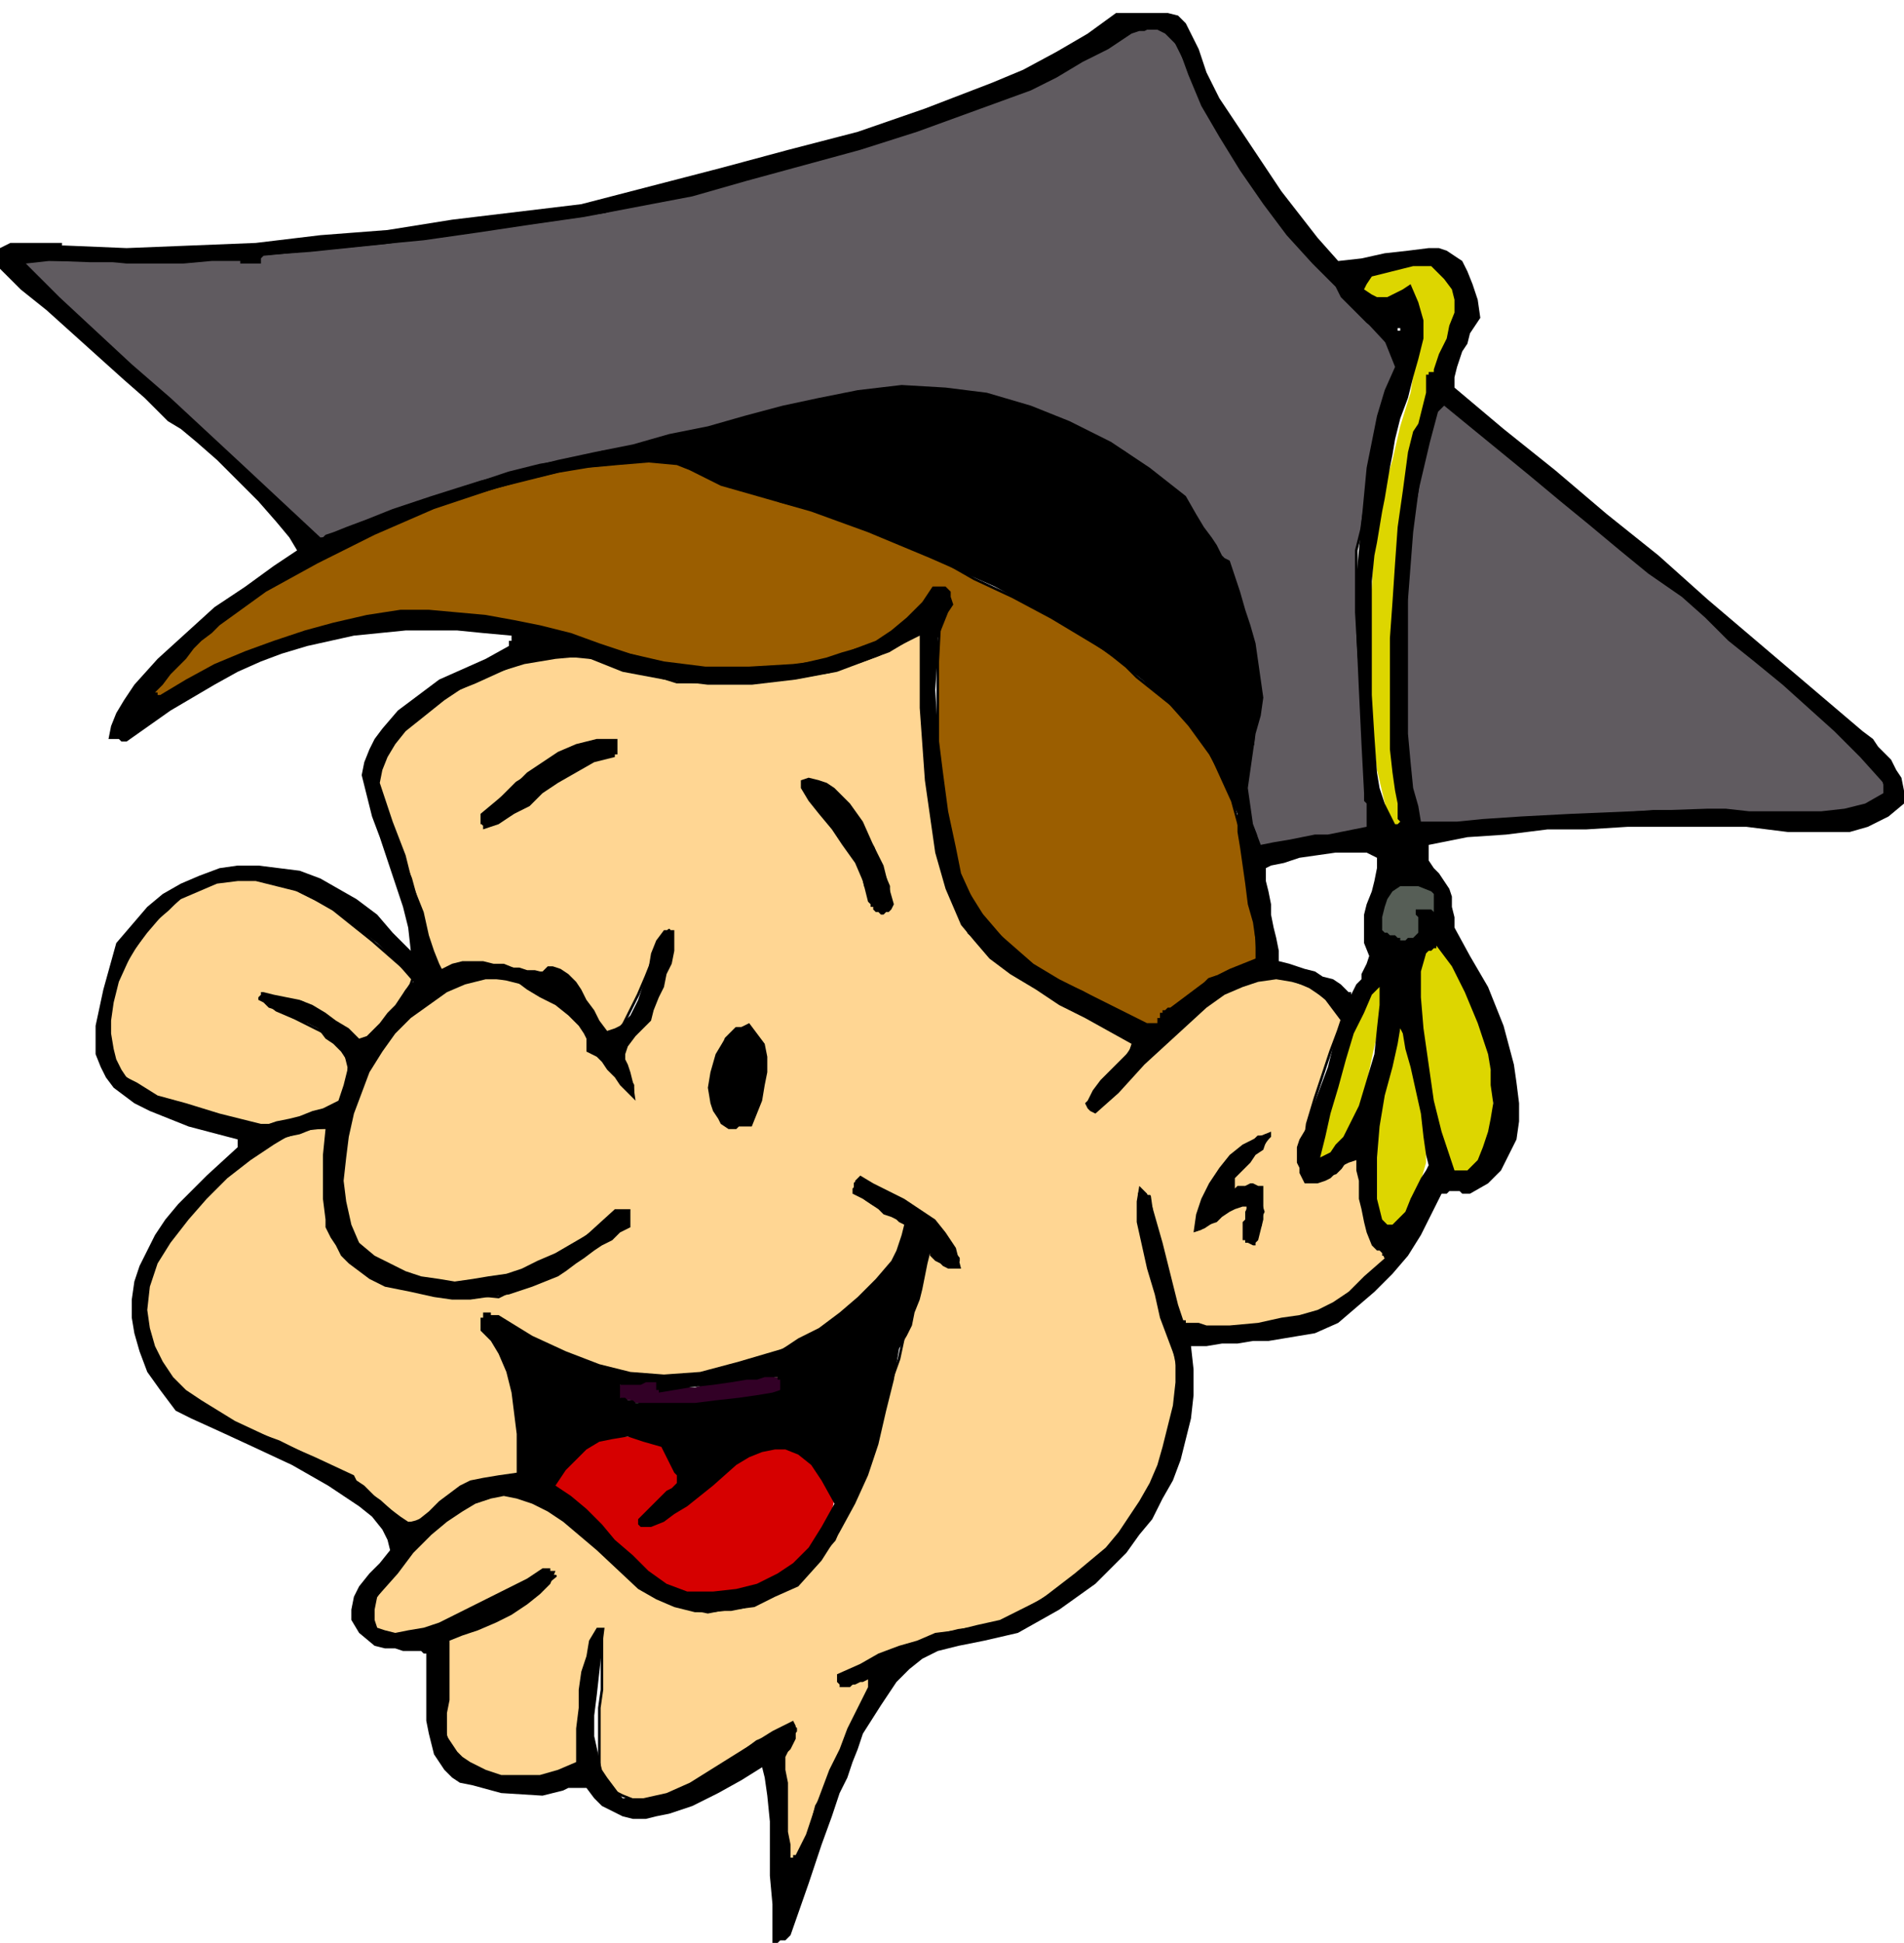 <svg xmlns="http://www.w3.org/2000/svg" fill-rule="evenodd" height="2.504in" preserveAspectRatio="none" stroke-linecap="round" viewBox="0 0 737 752" width="235.68"><style>.pen0{stroke:#000;stroke-width:1;stroke-linejoin:round}.pen1{stroke:none}</style><path class="pen1" d="m305 727-1-6v-24l-1-6v-12l1-1 1-2 1-1v-2l1-1v-1l1-1v-1l-5 1-5 2-5 2-4 3-10 7-9 6-5 2-5 3-4 1-5 1h-5l-5-2-4-2-5-4v-28l1-7v-20h-1v1h-2v1h-1l-1 9-1 7-1 5v5l-1 4v10l-1 7-3 2-4 2-4 1-4 1h-9l-4-1h-3l-5-2-5-2-3-2-3-3-3-3-1-3-1-3-1-3-1-7 1-8 1-9 1-9 6-2 5-3 6-2 5-3 5-3 5-3 5-4 5-4h-4l-9 4-12 6-13 6-6 3-7 2-6 2h-10l-3-2-2-3-1-5 7-10 6-9 7-7 6-7 6-5 6-3 5-3 6-1h6l6 1 7 3 6 4 8 5 7 7 8 7 9 9 5 3 5 3 6 2 5 1 5 1 5-1h4l5-1 9-4 9-6 9-7 8-9 6-14 5-14 5-14 4-14 5-14 3-14 4-15 4-14 1 1h1l1 1 1 1 1 2 2 1 2 1h2v-2h1v-1l-5-6-4-5-5-5-5-4-4-3-6-3-5-2-6-1v2l2 2 2 2 3 2 4 2 3 2 3 2 3 1-1 5-1 5-3 5-3 5-8 8-10 8-11 8-12 6-11 5-9 3-12 1-12 1-13-1-12-2-11-3-11-4-6-2-4-3-5-4-4-4h-3l-1 1h-1v2l4 6 4 6 2 7 2 7 1 7 1 7v9l1 9-8 1-7 2-6 3-6 3-5 4-4 3-5 2-4 1-10-9-10-7-10-6-9-5-10-5-11-4-10-5-11-5-5-3-4-4-3-4-2-4-4-8-2-9v-9l2-9 3-8 5-8 6-8 6-8 7-7 8-6 9-5 8-4 9-3 9-1-1 19 1 15 1 6 2 5 3 4 3 4 4 3 5 2 5 2 7 2 15 2 20 2 6-3 6-2 6-3 6-4 6-3 6-4 6-4 7-4v-5h1v-1h-3v1h-2l-6 5-7 5-7 4-7 4-7 3-8 3-8 1-7 2h-8l-7-1-7-2-7-2-6-4-6-5-5-6-4-8 1-15 2-14 3-13 5-13 3-6 4-5 4-6 5-4 5-5 6-4 7-3 7-3h6l7 1 8 2 7 3 6 4 6 5 2 3 2 3 1 4 1 4h2l1 1 2 2 2 2 2 3 2 2 2 3 3 3v-3l-3-5-1-4-1-3 1-2 1-3 2-2 3-3 4-4 1-2 1-4 2-6 2-5 2-5 1-5v-4l-1-3-3 3-2 4-2 6-2 5-3 7-3 6-3 6-5 5-3-4-3-5-3-4-3-5-3-4-3-3-2-1h-3l-2 1-4-1h-3l-3-1h-3l-4-1h-4l-4-1h-5l-3 1-1 1h-3l-1 1h-3l-1-2-1-3-2-5-2-6-2-9-3-11-5-12-5-16-2-2-2-3v-6l2-6 4-6 5-6 6-6 4-4 3-3 15-6 11-5 10-4 9-1h9l10 1 13 4 16 5h23l12-1 12-1 12-2 12-4 11-4 10-6v-1h4v44l1 14 2 15 3 14 5 15 6 14 7 6 7 6 8 5 8 4 8 5 9 5 8 5 9 6-1 3-2 3-2 3-3 3-3 3-2 3-2 3-2 5 1-1h2l1-1h1l9-10 10-11 11-11 12-9 6-3 6-3 7-1 6-1 6 1 7 3 6 4 7 7-2 6-3 8-3 9-3 9-3 10-1 8-1 4v4l1 3 1 3h3l3-1 2-1 3-1 2-2 2-3 1-2 1-3h3v4l1 4v9l1 5 1 4 1 6 2 5h1v1h1l1 1v1l1 1v1l1 2-7 7-7 5-7 5-6 3-7 2-8 2-8 1-10 1h-10l-3-1h-6v-1h-1l-3-9-2-7-2-6-1-5-1-4-1-5-1-6-1-7h-2v-1h-2l1 9 1 9 2 9 3 9 2 9 3 9 2 9 2 10-1 8-1 8-2 7-3 8-2 6-4 7-3 6-5 6-9 11-12 10-13 8-14 8-9 2-8 1-8 2-7 3-7 2-8 3-7 4-9 4 1 2 1 1h2l2-1 2-1 2-1h3l-1 5-3 6-2 7-4 7-3 7-3 7-3 6-3 5-2 8-2 6-2 4-1 3-1 3-1 1v2l-1 1h-1zm177-248h4l1-3 1-2v-3l1-2-1-3v-6h-7l-1 1-2 1-2 1-1 1-2 1 1-4 1-4 2-3 3-3 3-3 3-2 3-3 2-3h-4l-4 4-4 4-4 4-3 4-3 4-3 4-2 6-1 6 3-1 3-2 2-1 2-2 3-2 2-1 2-1 3-1v10l-1 1v3zm-382-43h3l4-1 5-1 4-1 5-1 4-2 4-1 3-2 2-5 1-5v-4l-1-4-1-2-2-3-2-2-3-2-6-3-6-3-7-3-5-4v-2h1l4 1 5 1 5 1 4 3 5 2 4 4 5 3 4 4 3-2 3-2 4-4 3-4 3-4 2-4 2-3 1-3-16-14-15-12-7-4-8-4-7-2-8-2H85l-7 3-7 3-6 6-7 6-6 9-6 10-2 8-2 7v12l1 5 2 4 2 3 4 3 4 3 4 3 6 2 5 2 14 3 16 4zm183 0h2l1-1h4l2-5 2-5 1-5 1-5v-5l-1-4-2-4-3-4h-5l-1 1-3 3-2 5-2 5-1 5v11l3 4 4 4zm58-84h2v-1l1-1v-7l-3-7-3-8-5-8-5-7-5-5-3-2-3-2-3-1h-3v2l2 2 2 4 3 3 4 4 3 3 3 3 2 2 1 3 1 3 1 4 1 3 1 4 2 3 1 3 3 3zm-154-33 5-1 6-3 5-4 6-5 6-4 7-5 7-3 8-2v-1h1v-4l-6 1-8 2-8 3-8 5-8 5-6 6-5 5-2 5z" style="fill:#ffd693"/><path class="pen0" fill="none" d="m305 727-1-6v-24l-1-6v-12l1-1 1-2 1-1v-2l1-1v-1l1-1v-1l-5 1-5 2-5 2-4 3-10 7-9 6-5 2-5 3-4 1-5 1h-5l-5-2-4-2-5-4v-28l1-7v-20h-1v1h-2v1h-1l-1 9-1 7-1 5v5l-1 4v10l-1 7-3 2-4 2-4 1-4 1h-9l-4-1h-3l-5-2-5-2-3-2-3-3-3-3-1-3-1-3-1-3-1-7 1-8 1-9 1-9 6-2 5-3 6-2 5-3 5-3 5-3 5-4 5-4h-4l-9 4-12 6-13 6-6 3-7 2-6 2h-10l-3-2-2-3-1-5 7-10 6-9 7-7 6-7 6-5 6-3 5-3 6-1h6l6 1 7 3 6 4 8 5 7 7 8 7 9 9 5 3 5 3 6 2 5 1 5 1 5-1h4l5-1 9-4 9-6 9-7 8-9 6-14 5-14 5-14 4-14 5-14 3-14 4-15 4-14 1 1h1l1 1 1 1 1 2 2 1 2 1h2v-2h1v-1l-5-6-4-5-5-5-5-4-4-3-6-3-5-2-6-1v2l2 2 2 2 3 2 4 2 3 2 3 2 3 1-1 5-1 5-3 5-3 5-8 8-10 8-11 8-12 6-11 5-9 3-12 1-12 1-13-1-12-2-11-3-11-4-6-2-4-3-5-4-4-4h-3l-1 1h-1v2l4 6 4 6 2 7 2 7 1 7 1 7v9l1 9-8 1-7 2-6 3-6 3-5 4-4 3-5 2-4 1-10-9-10-7-10-6-9-5-10-5-11-4-10-5-11-5-5-3-4-4-3-4-2-4-4-8-2-9v-9l2-9 3-8 5-8 6-8 6-8 7-7 8-6 9-5 8-4 9-3 9-1-1 19 1 15 1 6 2 5 3 4 3 4 4 3 5 2 5 2 7 2 15 2 20 2 6-3 6-2 6-3 6-4 6-3 6-4 6-4 7-4v-5h1v-1h-3v1h-2l-6 5-7 5-7 4-7 4-7 3-8 3-8 1-7 2h-8l-7-1-7-2-7-2-6-4-6-5-5-6-4-8 1-15 2-14 3-13 5-13 3-6 4-5 4-6 5-4 5-5 6-4 7-3 7-3h6l7 1 8 2 7 3 6 4 6 5 2 3 2 3 1 4 1 4h2l1 1 2 2 2 2 2 3 2 2 2 3 3 3v-3l-3-5-1-4-1-3 1-2 1-3 2-2 3-3 4-4 1-2 1-4 2-6 2-5 2-5 1-5v-4l-1-3-3 3-2 4-2 6-2 5-3 7-3 6-3 6-5 5-3-4-3-5-3-4-3-5-3-4-3-3-2-1h-3l-2 1-4-1h-3l-3-1h-3l-4-1h-4l-4-1h-5l-3 1-1 1h-3l-1 1h-3l-1-2-1-3-2-5-2-6-2-9-3-11-5-12-5-16-2-2-2-3v-6l2-6 4-6 5-6 6-6 4-4 3-3 15-6 11-5 10-4 9-1h9l10 1 13 4 16 5h23l12-1 12-1 12-2 12-4 11-4 10-6v-1h4v44l1 14 2 15 3 14 5 15 6 14 7 6 7 6 8 5 8 4 8 5 9 5 8 5 9 6-1 3-2 3-2 3-3 3-3 3-2 3-2 3-2 5 1-1h2l1-1h1l9-10 10-11 11-11 12-9 6-3 6-3 7-1 6-1 6 1 7 3 6 4 7 7-2 6-3 8-3 9-3 9-3 10-1 8-1 4v4l1 3 1 3h3l3-1 2-1 3-1 2-2 2-3 1-2 1-3h3v4l1 4v9l1 5 1 4 1 6 2 5h1v1h1l1 1v1l1 1v1l1 2-7 7-7 5-7 5-6 3-7 2-8 2-8 1-10 1h-10l-3-1h-6v-1h-1l-3-9-2-7-2-6-1-5-1-4-1-5-1-6-1-7h-2v-1h-2l1 9 1 9 2 9 3 9 2 9 3 9 2 9 2 10-1 8-1 8-2 7-3 8-2 6-4 7-3 6-5 6-9 11-12 10-13 8-14 8-9 2-8 1-8 2-7 3-7 2-8 3-7 4-9 4 1 2 1 1h2l2-1 2-1 2-1h3l-1 5-3 6-2 7-4 7-3 7-3 7-3 6-3 5-2 8-2 6-2 4-1 3-1 3-1 1v2l-1 1h-1"/><path class="pen0" fill="none" d="M482 479h4l1-3 1-2v-3l1-2-1-3v-6h-7l-1 1-2 1-2 1-1 1-2 1 1-4 1-4 2-3 3-3 3-3 3-2 3-3 2-3h-4l-4 4-4 4-4 4-3 4-3 4-3 4-2 6-1 6 3-1 3-2 2-1 2-2 3-2 2-1 2-1 3-1v10l-1 1v3m-382-43h3l4-1 5-1 4-1 5-1 4-2 4-1 3-2 2-5 1-5v-4l-1-4-1-2-2-3-2-2-3-2-6-3-6-3-7-3-5-4v-2h1l4 1 5 1 5 1 4 3 5 2 4 4 5 3 4 4 3-2 3-2 4-4 3-4 3-4 2-4 2-3 1-3-16-14-15-12-7-4-8-4-7-2-8-2H85l-7 3-7 3-6 6-7 6-6 9-6 10-2 8-2 7v12l1 5 2 4 2 3 4 3 4 3 4 3 6 2 5 2 14 3 16 4m183 0h2l1-1h4l2-5 2-5 1-5 1-5v-5l-1-4-2-4-3-4h-5l-1 1-3 3-2 5-2 5-1 5v11l3 4 4 4m58-84h2v-1l1-1v-7l-3-7-3-8-5-8-5-7-5-5-3-2-3-2-3-1h-3v2l2 2 2 4 3 3 4 4 3 3 3 3 2 2 1 3 1 3 1 4 1 3 1 4 2 3 1 3 3 3m-154-33 5-1 6-3 5-4 6-5 6-4 7-5 7-3 8-2v-1h1v-4l-6 1-8 2-8 3-8 5-8 5-6 6-5 5-2 5"/><path class="pen1" style="fill:#d60000" d="m265 617-8-4-7-5-6-6-7-6-5-6-6-6-6-4-6-3v-4l2-4 2-3 3-3 4-2 4-3 5-1 5-1h9l4 1 4 2 3 2 2 4 2 4v6l-2 2-2 1-2 2-2 2-2 1-2 3-1 2-1 3 4-1 5-3 4-3 5-3 9-8 10-8 5-3 5-2h9l5 2 4 4 5 6 4 8-1 5-2 5-2 5-3 4-6 6-7 5-8 4-9 2-10 1h-10z"/><path class="pen1" d="M248 544h3-3zm9 0h3-3zm-14-1h-1l-1-1h-1l-1-1h-1 3l1 1h3l1 1h-3zm22 0h3-3zm6-1h3-3zm7-1h3-3zm19-1h1l1-1h3v-5h-1l-1-1h-1 2l1 1 1 1v1l-1 2-1 1h-2l-2 1zm-39-2h3-3zm-20-1v-1h1v-1l1 1h1-1v1h-2zm28 0h3-3zm-12-1h-1v-1h2l1 1h-2zm18 0h3-3zm-24-1h2-2zm31 0h3-3zm11-1 1-1h2v-1l1 1h2-2l-1 1h-3z" style="fill:#320000"/><path class="pen1" style="fill:#320026" d="M250 544h-2l-1-1h-2l-1-1h-3l-1-1h-2v-4l1-1h1l1-1h8l5-1 1 2 3 1h11l7-2 8-2 7-1h6l6 2v5l-6 1-7 1-7 1-7 1-7 1h-19z"/><path class="pen1" d="m536 476-2-4-1-4-1-4-1-6v-12l2-12 2-13 3-12 2-9 2-7 1-1h1l2 1 1 1 2 4 1 5 2 14 1 16-1 9v8l-2 7-1 7-3 5-2 4-2 2-2 1h-4zm28-21 5-1 3-3 3-4 2-4 1-5v-18l-2-13-3-12-3-10-3-7-2-4-2-3-2-2-2-2-2-1h-2l-2 1-3 2-1 7v11l1 12 1 14 3 13 2 12 2 6 2 4 2 4 2 3zm-54-5 3 1 2-1 3-3 2-4 5-11 4-13 3-14 3-12 2-9v-4h-2v-1h-1l-4 7-4 9-4 8-4 9-3 10-3 9-1 10-1 9zm32-119-5-16-4-17-2-18-1-18v-17l1-18 1-17 2-16 2-6 3-10 3-13 4-13 2-13 1-12v-5l-1-4-1-3-3-2h-1v1h-1v1h-1v1h-12l-1-2-1-1v-1l-1-1v-1l-1-1v-1l8-2 6-3 6-1 5-1 4 1 4 2 4 5 5 8-1 3-1 3-2 4-2 6-3 6-3 8-3 9-3 9-3 14-3 14-1 14-1 14-1 15-1 14-1 15v14l2 15 1 11 1 9 1 6v12-1h-1z" style="fill:#ddd600"/><path class="pen1" d="M545 465h2-2zm27-70h2-2zm-6-16v-1h-1v-1h2v1h1v1h-2z" style="fill:#565e00"/><path class="pen1" d="m546 464 1-1 1-1 1 1v1h-3zm23-78h2-2zm-1-4v-2h-1 3v2h-2z" style="fill:#353500"/><path class="pen1" d="M546 463h2-2zm27-63h2-2zm-10-25h2-2z" style="fill:#9ea500"/><path class="pen1" d="M547 462h2-2zm27-57h2-2zm-1-6h2-2zm-5-16v-2h-1 3v2h-2zm-5-8v-1h-1v-1h-1 3l1 1h-1v1h-1z" style="fill:#606600"/><path class="pen1" d="M547 461h2-2zm26-59h2-2zm-1-5h2-2zm-2-6h2-2z" style="fill:#d6d600"/><path class="pen1" d="M574 406h2-2zm-2-10h2-2zm-8-20h2-2z" style="fill:#9b8700"/><path class="pen1" d="M574 404h2-2zm-1-6h2-2zm-9-23-1-1v-1h-1 2l1 1 1 1h-2z" style="fill:#563500"/><path class="pen1" d="M573 401h2-2zm-6-19h2-2z" style="fill:#d6a500"/><path class="pen1" style="fill:#9b5e00" d="m445 398-2-1-3-2-4-2-5-2-5-3-7-4-9-4-10-5-8-7-6-7-6-7-5-8-4-8-2-9-3-8-1-9-2-19v-37l1-19 2-2 1-2v-1l-1-2-1-1-1-1h-2l-4 5-4 5-5 4-5 4-5 3-6 2-7 2-6 2-13 3-14 1-13 1h-11l-16-4-15-4-15-4-14-4-15-3-15-3-15-1-15 1-11 2-8 2-6 2-6 2-5 1-5 2-7 2-8 3-7 3-6 3-5 3-5 2-4 3-4 2-3 1h-1l2-5 5-7 6-6 7-7 8-6 7-6 6-5 5-4 18-9 19-9 19-8 20-7 21-6 21-5 10-1 10-1 10-1 11 1 5 2 4 1 4 2 4 1 5 2 5 2 5 2 7 3 15 4 16 5 15 7 15 6 14 8 15 7 15 8 15 9 5 3 4 3 5 4 4 4 5 4 5 4 5 4 5 4 7 10 5 11 5 11 3 11 3 12 2 12 1 13 1 14-2 1-2 1-3 1-2 1-3 1-2 1h-2l-3 1-2 2-3 3-3 3-3 3-3 3-3 2-3 2-3 1z"/><path class="pen0" fill="none" d="m445 398-2-1-3-2-4-2-5-2-5-3-7-4-9-4-10-5-8-7-6-7-6-7-5-8-4-8-2-9-3-8-1-9-2-19v-37l1-19 2-2 1-2v-1l-1-2-1-1-1-1h-2l-4 5-4 5-5 4-5 4-5 3-6 2-7 2-6 2-13 3-14 1-13 1h-11l-16-4-15-4-15-4-14-4-15-3-15-3-15-1-15 1-11 2-8 2-6 2-6 2-5 1-5 2-7 2-8 3-7 3-6 3-5 3-5 2-4 3-4 2-3 1h-1l2-5 5-7 6-6 7-7 8-6 7-6 6-5 5-4 18-9 19-9 19-8 20-7 21-6 21-5 10-1 10-1 10-1 11 1 5 2 4 1 4 2 4 1 5 2 5 2 5 2 7 3 15 4 16 5 15 7 15 6 14 8 15 7 15 8 15 9 5 3 4 3 5 4 4 4 5 4 5 4 5 4 5 4 7 10 5 11 5 11 3 11 3 12 2 12 1 13 1 14-2 1-2 1-3 1-2 1-3 1-2 1h-2l-3 1-2 2-3 3-3 3-3 3-3 3-3 2-3 2-3 1"/><path class="pen1" style="fill:#565e56" d="m541 365-1-1h-1v-1h-2l-1-1h-1l-1-1v-3l1-4v-5l2-2 1-3 2-2 3-2h3l3 1h2l2 1 2 2 1 2 1 3v4l-3 2-2 2-1 2-1 1-1 2-1 1-3 1-4 1z"/><path class="pen1" d="m487 328-1-5-2-5-1-6-1-6-1-5 1-5 1-5 2-3 1-15v-13l-2-12-3-11-5-11-5-10-6-11-7-12-12-10-11-8-11-6-11-5-11-4-11-3-13-3-13-3-15 1-14 1-14 2-12 3-13 3-12 3-14 4-14 4-12 1-12 2-12 3-12 2-12 3-12 4-11 4-10 5-6 1-5 1-5 2-6 2-5 2-5 2-5 2-4 1-23-21-18-17-15-13-12-11-11-10-10-10-12-11-13-12-1-1v-3l27 1h29l28-2 28-2 29-3 28-4 28-4 29-4 25-7 27-7 26-6 27-8 27-8 25-10 13-5 12-7 12-6 11-7h12v1h1l1 1v1h1l1 1v1l8 16 8 16 11 16 11 16 12 15 12 15 12 14 13 14-2 7-2 6-1 6-2 6-1 7-1 6-1 7-1 7-3 8-1 7-2 8v24l1 17 2 17 2 17 1 17-1 16-5 1-6 1-5 1-5 1-6 1-5 1h-6l-5 1zm62-9v-1l-1-2v-4l-1-3-1-5-1-6-1-9-1-16v-18l1-17 1-17 1-17 3-16 4-17 4-15h3l20 16 20 16 21 16 20 17 20 17 20 17 20 18 19 18 2 2 1 1 2 2 1 2 2 2 1 2 1 3v3l-3 2-3 2-5 1-4 1-11 1h-24l-11-1h-29l-13 1-13 1-14 2-13 1h-38z" style="fill:#605b60"/><path class="pen0" fill="none" d="m487 328-1-5-2-5-1-6-1-6-1-5 1-5 1-5 2-3 1-15v-13l-2-12-3-11-5-11-5-10-6-11-7-12-12-10-11-8-11-6-11-5-11-4-11-3-13-3-13-3-15 1-14 1-14 2-12 3-13 3-12 3-14 4-14 4-12 1-12 2-12 3-12 2-12 3-12 4-11 4-10 5-6 1-5 1-5 2-6 2-5 2-5 2-5 2-4 1-23-21-18-17-15-13-12-11-11-10-10-10-12-11-13-12-1-1v-3l27 1h29l28-2 28-2 29-3 28-4 28-4 29-4 25-7 27-7 26-6 27-8 27-8 25-10 13-5 12-7 12-6 11-7h12v1h1l1 1v1h1l1 1v1l8 16 8 16 11 16 11 16 12 15 12 15 12 14 13 14-2 7-2 6-1 6-2 6-1 7-1 6-1 7-1 7-3 8-1 7-2 8v24l1 17 2 17 2 17 1 17-1 16-5 1-6 1-5 1-5 1-6 1-5 1h-6l-5 1m62-9v-1l-1-2v-4l-1-3-1-5-1-6-1-9-1-16v-18l1-17 1-17 1-17 3-16 4-17 4-15h3l20 16 20 16 21 16 20 17 20 17 20 17 20 18 19 18 2 2 1 1 2 2 1 2 2 2 1 2 1 3v3l-3 2-3 2-5 1-4 1-11 1h-24l-11-1h-29l-13 1-13 1-14 2-13 1h-38"/><path class="pen1" d="M299 752v-15l-1-11v-21l-1-10-1-7-1-4-8 5-9 5-10 5-9 3-5 1-4 1h-5l-4-1-4-2-4-2-3-3-3-4h-7l-2 1-4 1-4 1-16-1-11-3-5-1-3-2-3-3-2-3-2-3-1-4-1-4-1-5v-26h-1l-1-1h-7l-3-1h-4l-4-1-6-5-3-5v-4l1-5 2-4 4-5 4-4 4-5-1-4-2-4-4-5-5-4-12-8-14-8-15-7-13-6-11-5-6-3-6-8-5-7-3-8-2-7-1-6v-7l1-7 2-6 3-6 3-6 4-6 5-6 11-11 12-11v-3l-19-5-15-6-6-3-4-3-4-3-3-4-2-4-2-5v-11l3-14 5-18 6-7 6-7 6-5 7-4 7-3 8-3 7-1h8l8 1 8 1 8 3 7 4 7 4 8 6 6 7 7 7-1-9-2-8-3-9-3-9-3-9-3-8-2-8-2-8 1-5 2-5 2-4 3-4 6-7 8-6 8-6 9-4 9-4 9-5v-2h1v-2l-11-1-10-1h-20l-10 1-10 1-9 2-9 2-10 3-8 3-9 4-9 5-17 10-17 12h-2l-1-1h-4l1-5 2-5 3-5 4-6 9-10 11-10 11-10 12-8 11-8 9-6-3-5-5-6-7-8-8-8-8-8-8-7-6-5-5-3-4-4-5-5-8-7-10-9-10-9-10-9-10-8-8-8v-8l2-1 2-1h20v1h1l24 1 25-1 25-1 25-3 26-2 25-4 25-3 25-3 27-7 27-7 26-7 27-7 26-9 26-10 12-5 13-7 12-7 11-8h20l4 1 3 3 2 4 3 6 3 9 5 10 6 9 6 9 6 9 6 9 7 9 7 9 8 9 9-1 9-2 9-1 8-1h4l3 1 3 2 3 2 2 4 2 5 2 6 1 7-2 3-2 3-1 4-2 3-1 3-1 3-1 4v4l19 16 20 16 20 17 20 16 19 17 20 17 20 17 20 17 4 3 2 3 3 3 2 2 2 4 2 3 1 5v5l-6 5-8 4-7 2h-24l-8-1-8-1h-46l-16 1h-15l-16 2-15 1-15 3v6l2 3 2 2 2 3 2 3 1 3v4l1 4v4l6 11 7 12 6 15 4 15 1 7 1 8v7l-1 7-3 6-3 6-5 5-7 4h-3l-1-1h-4l-1 1h-2l-4 8-4 8-5 8-6 7-7 7-7 6-7 6-9 4-6 1-6 1-6 1h-6l-6 1h-6l-6 1h-6l1 9v10l-1 9-2 8-2 8-3 8-4 7-4 8-5 6-5 7-6 6-6 6-14 10-16 9-13 3-10 2-8 2-6 3-5 4-5 5-6 9-7 11-2 6-2 5-2 6-3 6-3 9-4 11-5 15-7 20-1 1-1 1h-2l-1 1h-2zm7-33h1v-1h1l4-8 3-9 3-8 3-8 4-8 3-8 4-8 4-8v-3l-2 1h-1l-2 1h-1l-1 1h-4v-1l-1-1v-3l9-4 7-4 8-3 7-2 7-3 8-1 8-2 9-2 16-8 13-10 6-5 6-5 5-6 4-6 4-6 4-7 3-7 2-7 2-8 2-8 1-9v-9l-3-8-3-8-2-9-3-10-2-9-2-9v-8l1-6 3 3 2 5 2 7 2 7 2 8 2 8 2 8 2 6h1v1h5l3 1h9l11-1 9-2 7-1 7-2 6-3 6-4 6-6 8-7v-1h-1v-1l-1-1h-1l-1-1-1-1-2-5-1-4-1-5-1-4v-7l-1-4v-4l-3 1-2 1-2 2-1 1-2 2-2 1-3 1h-5l-1-2-1-2v-2l-1-2v-6l1-3 3-5 2-7 3-8 3-8 2-8 2-6 1-4-6-8-6-5-7-2-6-1-7 1-6 2-7 3-7 5-12 11-12 11-10 11-9 8-2-1-1-1-1-2 1-1 2-4 3-4 4-4 4-4 3-3 1-3-9-5-9-5-10-5-9-6-10-6-8-6-6-7-5-6-6-14-4-14-2-14-2-14-1-14-1-14v-28l-8 4-8 4-8 3-8 3-16 3-17 2h-17l-17-2-16-3-15-6-11 1-12 2-13 4-12 6-6 4-5 4-5 4-5 4-4 5-3 5-2 5-1 5 5 15 5 13 3 12 4 10 2 9 2 6 2 5 1 2 4-2 4-1h8l4 1h4l5 2 6 1h4l1-1 1-1h2l3 1 3 2 3 3 2 3 2 4 3 4 2 4 3 4 3-1 2-1 2-2 2-2 3-6 2-6 2-6 1-6 2-5 3-4h4v8l-1 5-2 4-1 5-2 4-2 5-1 4-6 6-3 4-1 3v2l1 2 1 3 1 4 1 7-3-3-3-3-2-3-3-3-2-3-2-2-2-1-2-1v-5l-1-2-2-3-4-4-5-4-6-3-5-3-4-3-3-1h-9l-8 2-7 3-7 5-7 5-6 6-5 7-5 8-3 8-3 8-2 9-1 8-1 9 1 8 2 9 3 7 6 5 6 3 6 3 6 2 7 1 6 1 7-1 6-1 7-1 6-2 6-3 7-3 12-7 11-10h6v7l-4 2-3 3-4 2-3 2-4 3-3 2-4 3-3 2-10 4-9 3-8 1-7 1h-7l-7-1-9-2-10-2-6-3-4-3-4-3-3-3-2-4-2-3-2-4v-3l-1-8v-17l1-10h-5l-5 2-5 1-5 3-9 6-9 7-8 8-7 8-7 9-5 8-3 9-1 9 1 7 2 7 3 6 4 6 5 5 6 4 13 8 15 7 16 7 15 7 1 2 3 2 3 3 3 3 4 3 4 3 3 2h3l5-4 4-4 4-3 4-3 4-2 5-1 6-1 7-1v-15l-1-8-1-8-2-8-3-7-3-5-4-4v-5h1v-2h3v1h3l13 8 13 6 13 5 12 3 13 1 14-1 15-4 17-5 6-4 8-4 8-6 7-6 7-7 6-7 2-4 1-3 1-3 1-4-2-1-1-1-2-1-3-1-2-2-3-2-3-2-4-2v-2l1-1v-2l1-1 1-1 5 3 6 3 6 3 6 4 6 4 4 5 4 6 2 8h-5l-2-1-1-1-2-1-1-1-1-1v-1l-1 4-1 5-1 5-1 4-2 5-1 5-2 4-3 5-2 12-3 12-3 13-4 12-5 11-6 11-7 11-9 10-9 4-8 4-8 1-8 1h-7l-8-2-7-3-7-4-16-15-13-11-6-4-6-3-6-2-5-1-5 1-6 2-5 3-6 4-6 5-7 7-6 8-8 9-1 5v4l1 3 3 1 4 1 5-1 6-1 6-2 12-6 12-6 10-5 6-4h3v1h2l-2 5-4 4-5 4-6 4-6 3-7 3-6 2-5 2v23l-1 5v9l2 3 2 3 2 2 3 2 6 3 6 2h15l7-2 7-3v-13l1-8v-7l1-7 2-6 1-6 3-5h3l-1 8-1 9-1 9-1 8v8l2 9 1 4 2 3 3 4 3 4h8l9-2 9-4 8-5 8-5 8-5 8-5 8-4 1 2v5l-1 2-1 2-1 1-1 2v5l1 5v19l1 5v5zm-40-103h10l9-1 8-2 8-4 6-4 6-6 5-8 5-9-5-9-4-6-5-4-5-2h-4l-5 1-5 2-5 3-9 8-10 8-5 3-4 3-5 2h-4l-1-1v-2l2-2 2-2 2-2 1-1 2-2 2-2 2-1 2-2v-3l-1-1-1-2-1-2-1-2-2-4-7-2-6-2-6 1-5 1-5 3-4 4-4 4-4 6 6 4 6 5 6 6 5 6 7 6 6 6 7 5 8 3zm-17-73h20l8-1 9-1 7-1 6-1 3-1v-4h-1v-1h-5l-3 1h-4l-6 1-7 1-9 1-12 2v-1h-1v-3h-4l-2 1h-8v5h2l1 1h2l1 1h3zm234-62 2 1h1v-1l1-1 1-4 1-4v-13h-2l-2-1h-1l-2 1h-3l-1 1v-4l2-2 2-2 2-2 2-3 3-2 1-3 2-2v-2l-5 2-6 3-5 4-4 5-4 6-3 6-2 6-1 7 3-1 3-2 3-1 2-2 3-2 2-1 3-1h2l-1 2v3l-1 1v7h1v1h1zm54-7h2l2-2 3-3 2-5 2-4 2-4 2-3 1-2-1-4-1-7-1-9-2-9-2-9-2-7-1-6-1-2-1 6-2 9-3 11-2 12-1 12v16l1 4 1 4 2 2zm26-21h5l4-4 2-5 2-6 1-5 1-6-1-7v-6l-1-6-4-12-5-12-5-10-6-8v1h-1l-1 1h-1l-1 1-2 7v10l1 12 2 14 2 14 3 12 3 9 2 6zm-52-5 4-2 2-3 3-3 2-4 4-8 3-10 3-10 1-10 1-9v-7l-3 3-3 7-4 8-3 10-3 11-3 10-2 9-2 8zm-229-11h3l1-1h5l2-5 2-5 1-6 1-5v-6l-1-5-3-4-3-4-6 3-4 4-3 5-2 7-1 6 1 6 1 3 2 3 1 2 3 2zm-181-2h3l3-1 5-1 4-1 5-2 4-1 4-2 2-1 2-6 1-4 1-4-1-2-2-3-3-3-3-2-3-4-4-2-3-1-3-1-4-2-2-1-3-1-2-2-2-1v-1l1-1v-1h1l4 1 5 1 5 1 5 2 5 3 4 3 5 3 4 4 3-1 3-3 2-2 3-4 3-3 2-3 2-3 3-3-7-8-7-7-8-6-8-6-7-4-8-4-8-2-8-2h-7l-8 1-7 3-7 3-7 6-6 7-6 8-5 11-2 8-1 7v5l1 6 1 4 2 4 2 3 4 2 8 5 11 3 13 4 16 4zm343-39h4v-2h1v-2h1v-1h1l1-1h1l4-3 4-3 4-3 3-2 4-2 4-2 5-2 5-2v-7l-1-7-2-7-1-8-1-7-1-7-1-6v-7l-5-12-6-11-8-11-8-9-10-9-10-8-12-8-11-7-24-13-25-11-24-10-22-8-7-2-7-2-7-2-7-2-7-2-6-3-6-3-5-2-11-1-12 1-11 1-12 2-12 3-12 3-12 4-12 4-23 10-22 11-20 11-18 13-3 3-4 3-3 3-3 4-3 3-3 3-3 4-3 3h1v1h1l10-6 11-6 12-5 11-4 12-4 11-3 13-3 13-2h11l11 1 11 1 11 2 10 2 12 3 11 4 12 4 13 3 16 2h17l17-1 8-1 9-2 7-3 8-3 6-4 6-5 6-6 4-6h5l1 1 1 1v2l1 3-2 3-2 5-2 5v6l-1 14 1 16 2 16 2 15 3 14 2 10 5 11 7 10 8 7 8 7 10 6 10 5 12 6 12 6zm78-12h1v1l1-2 1-2 1-1 1-1v-2l1-2 1-2 1-3-2-5v-11l1-4 2-5 1-4 1-5v-4l-4-2h-12l-7 1-7 1-6 2-5 1-2 1v5l1 4 1 5v4l1 5 1 4 1 5v4l4 1 3 1 3 1 4 1 3 2 4 1 3 2 3 3zm20-20h2l1-1h2l1-1 1-1v-6l-1-1v-2h6l1 1v-7l-1-1-5-2h-7l-3 2-2 3-1 3-1 4v5l1 1h1l1 1h2l1 1h1v1zm-201-10h1l1-1h1l1-1 1-2-2-7-2-8-4-8-4-9-5-7-6-6-3-2-3-1-4-1-3 1v3l3 5 4 5 5 6 4 6 5 7 3 7 2 8 1 1v1h1v1l1 1h1l1 1zm147-27 5-1 6-1 5-1 5-1h5l5-1 5-1 5-1v-9l-1-1v-3l-1-19-1-21-1-22v-21l2-22 2-21 2-10 2-10 3-10 4-9-2-5-2-5-3-4-4-3-4-4-3-3-3-3-2-4-9-9-10-11-9-12-9-13-8-13-7-12-5-12-4-11-3-3-2-2-2-1-2-1h-2l-2 1h-2l-3 1-9 6-10 5-10 6-10 5-22 8-22 8-22 7-22 6-22 6-21 6-21 4-21 4-21 3-20 3-21 3-21 2-21 2-20 2-1 1v2h-8v-1H82l-11 1H49l-10-1H19l-9 1 13 13 14 13 14 13 15 13 14 13 14 13 15 14 15 14h1l1-1 3-1 5-2 8-3 10-4 15-5 19-6 4-1 3-1 4-1 4-1 3-1 4-1 4-1 4-1 14-3 15-3 14-4 15-3 14-4 15-4 14-3 15-3 17-2 17 1 16 2 17 5 15 6 16 8 15 10 14 11 4 7 3 5 3 4 2 3 1 2 1 2 1 1 2 1 2 6 2 6 2 7 2 6 2 7 1 7 1 7 1 7-1 7-2 7-1 7-1 7-1 7 1 7 1 7 3 8zm-301-6 6-2 6-4 6-3 5-5 6-4 7-4 7-4 8-2v-1h1v-6h-8l-8 2-7 3-6 4-6 4-6 6-6 5-6 5v4h1v2zm353-2h1v1-1l1-1-1-1v-6l-1-5-1-7-1-9v-43l1-14 1-15 1-14 2-14 2-15 1-4 1-4 2-3 1-4 1-4 1-4v-7h1v-1h2v-1l2-6 3-6 1-5 2-5v-5l-1-4-3-4-5-5h-7l-4 1-4 1-4 1-4 1-2 3-1 2 3 2 2 1h4l2-1 2-1 2-1 3-2 3 7 2 7v7l-2 8-2 7-2 8-3 8-2 8-1 6-1 5-1 6-1 6-1 5-1 6-1 6-1 5-1 10v44l1 16 1 14 1 6 2 6 2 4 2 4zm10-1h14l10-1 15-1 19-1 24-1 29-1h7l9 1h28l9-1 8-2 7-4v-4l-9-10-10-10-10-9-10-9-11-9-10-8-9-9-9-8-13-9-11-9-12-10-11-9-12-10-11-9-11-9-11-9-3 3-2 6-2 8-2 9-3 23-2 26v52l1 11 1 10 2 7 1 6zm-9-190h1v-3 2h-1v1z" style="fill:#000"/></svg>
